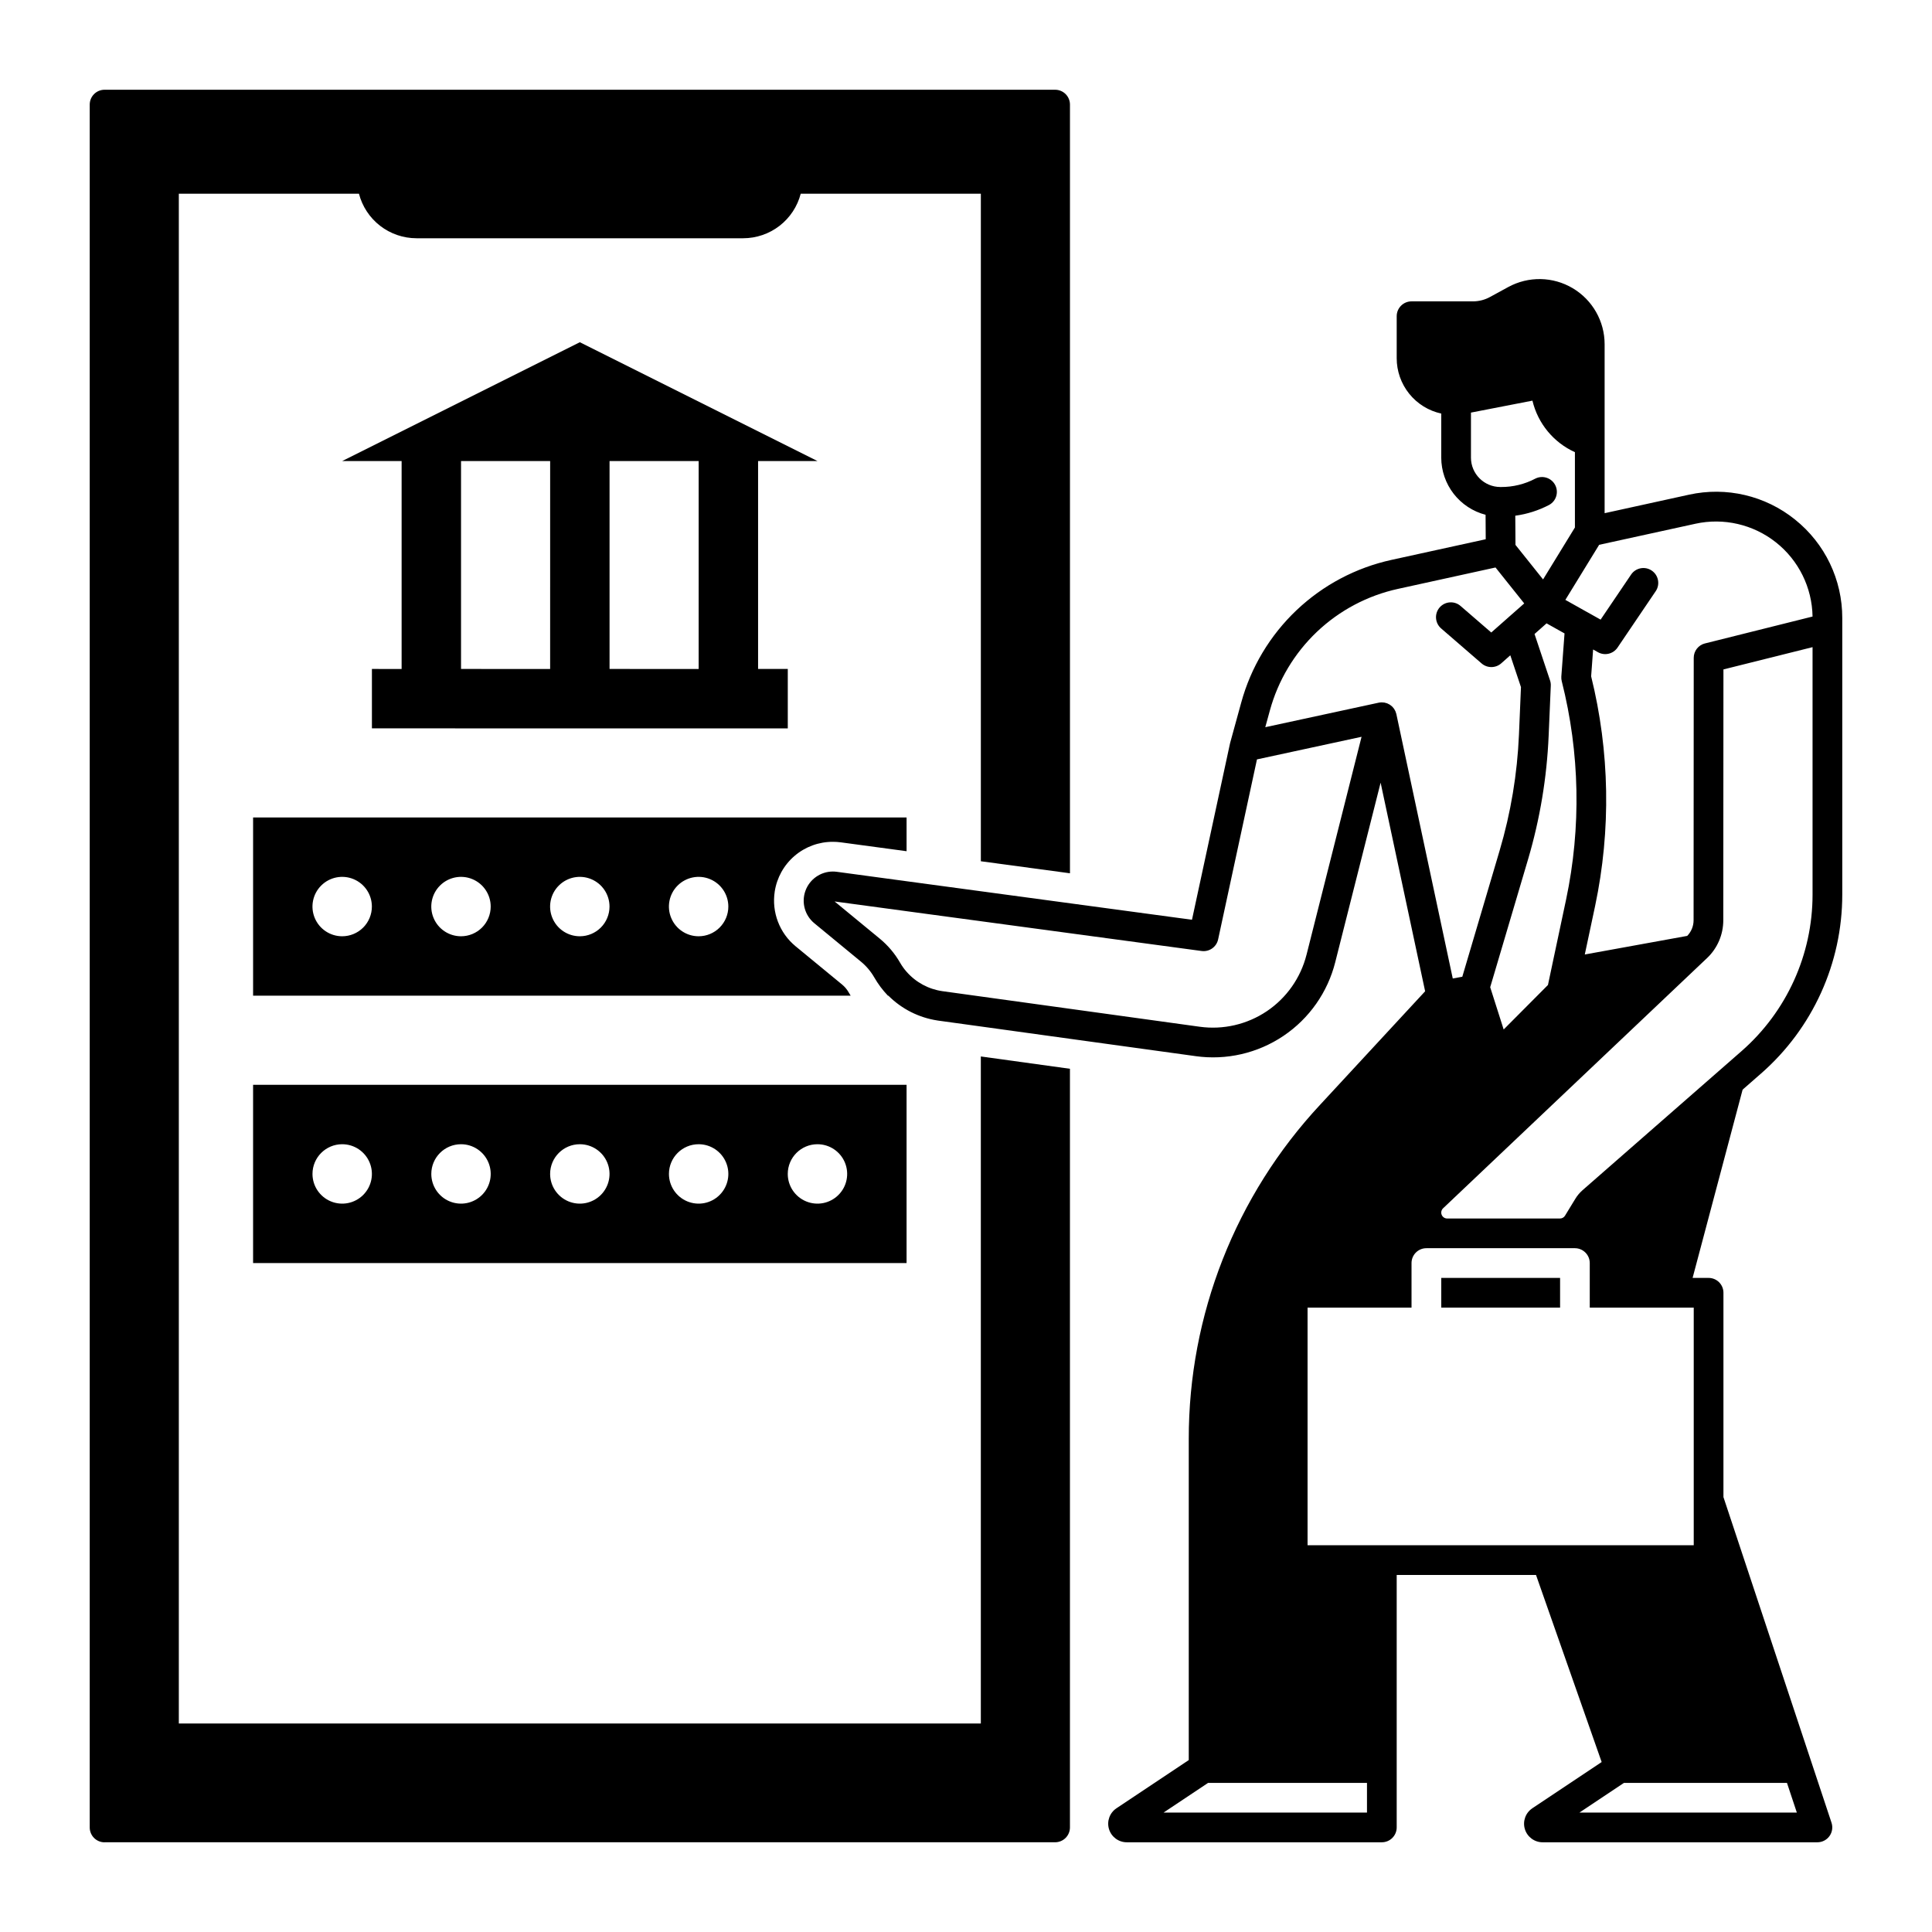 <?xml version="1.0" encoding="UTF-8"?>
<!-- Uploaded to: SVG Repo, www.svgrepo.com, Generator: SVG Repo Mixer Tools -->
<svg fill="#000000" width="800px" height="800px" version="1.1" viewBox="144 144 512 512" xmlns="http://www.w3.org/2000/svg">
 <g>
  <path d="m211.07 478.72h173.18v-47.23h-173.18zm149.57-31.488h-0.004c3.188 0 6.055 1.918 7.273 4.859s0.547 6.328-1.707 8.578c-2.25 2.254-5.637 2.926-8.578 1.707s-4.859-4.09-4.859-7.273c0-4.348 3.523-7.871 7.871-7.871zm-31.488 0h-0.004c3.188 0 6.055 1.918 7.273 4.859s0.547 6.328-1.707 8.578c-2.25 2.254-5.637 2.926-8.578 1.707-2.941-1.219-4.859-4.09-4.859-7.273 0-4.348 3.523-7.871 7.871-7.871zm-31.488 0c3.184 0 6.051 1.918 7.269 4.859s0.547 6.328-1.703 8.578c-2.254 2.254-5.641 2.926-8.582 1.707-2.941-1.219-4.859-4.09-4.859-7.273 0-4.348 3.527-7.871 7.875-7.871zm-31.488 0c3.184 0 6.051 1.918 7.269 4.859s0.547 6.328-1.703 8.578c-2.254 2.254-5.641 2.926-8.582 1.707s-4.859-4.09-4.859-7.273c0-4.348 3.527-7.871 7.875-7.871zm-31.488 0c3.184 0 6.055 1.918 7.269 4.859 1.219 2.941 0.547 6.328-1.703 8.578-2.254 2.254-5.641 2.926-8.582 1.707s-4.859-4.09-4.859-7.273c0-4.348 3.527-7.871 7.875-7.871z"/>
  <path d="m360.64 266.18-62.973-31.488-62.977 31.488h15.742v55.105l-7.871-0.004v15.742l110.21 0.004v-15.746h-7.871v-55.102zm-70.848 55.105-23.613-0.004v-55.102h23.617zm39.359 0-23.613-0.004v-55.102h23.617z"/>
  <path d="m525.95 482.66h31.488v7.871h-31.488z"/>
  <path d="m364.72 367.09c0.699-0.004 1.402 0.043 2.094 0.137l17.438 2.352v-8.945h-173.18v47.23l158.36 0.004c-0.188-0.297-0.363-0.602-0.543-0.906-0.445-0.781-1.031-1.477-1.73-2.047l-12.348-10.164c-4.25-3.519-6.336-9.012-5.504-14.465 0.562-3.684 2.43-7.043 5.258-9.465 2.832-2.422 6.438-3.746 10.164-3.731zm-130.04 25.031c-3.184 0-6.055-1.918-7.273-4.859s-0.547-6.324 1.707-8.578c2.25-2.25 5.637-2.926 8.578-1.707 2.941 1.219 4.859 4.09 4.859 7.273 0 2.09-0.828 4.09-2.305 5.566-1.477 1.477-3.481 2.305-5.566 2.305zm31.488 0c-3.188 0-6.055-1.918-7.273-4.859s-0.547-6.324 1.707-8.578c2.25-2.25 5.637-2.926 8.578-1.707s4.859 4.09 4.859 7.273c0 2.09-0.832 4.09-2.305 5.566-1.477 1.477-3.481 2.305-5.566 2.305zm31.488 0c-3.188 0-6.055-1.918-7.273-4.859s-0.547-6.324 1.707-8.578c2.25-2.25 5.637-2.926 8.578-1.707 2.941 1.219 4.859 4.09 4.859 7.273 0 2.09-0.832 4.09-2.305 5.566-1.477 1.477-3.481 2.305-5.566 2.305zm31.488 0h-0.004c-3.184 0-6.051-1.918-7.269-4.859s-0.547-6.324 1.703-8.578c2.254-2.25 5.641-2.926 8.582-1.707 2.941 1.219 4.859 4.09 4.859 7.273 0 2.09-0.832 4.09-2.309 5.566-1.473 1.477-3.477 2.305-5.566 2.305z"/>
  <path d="m171.71 632.22h251.9c1.047 0 2.047-0.414 2.785-1.152 0.738-0.738 1.152-1.738 1.152-2.781v-201.05l-23.617-3.266v176.77h-212.54v-405.41h47.734c0.875 3.379 2.848 6.371 5.606 8.508 2.758 2.133 6.148 3.297 9.637 3.301h86.594-0.004c3.488-0.004 6.879-1.168 9.637-3.301 2.758-2.137 4.731-5.129 5.606-8.508h47.734v176.91l23.617 3.188v-203.71c0-1.047-0.414-2.047-1.152-2.785-0.738-0.738-1.738-1.152-2.785-1.152h-251.9c-2.176 0-3.938 1.762-3.938 3.938v456.58c0 1.043 0.414 2.043 1.152 2.781 0.738 0.738 1.738 1.152 2.785 1.152z"/>
  <path d="m619.73 281.71c-7.883-6.367-18.234-8.797-28.129-6.613l-22.359 4.902v-44.773c0-6.094-3.211-11.734-8.453-14.848-5.238-3.113-11.73-3.231-17.082-0.316l-4.852 2.648c-1.375 0.754-2.922 1.152-4.496 1.152h-16.285c-2.172 0-3.934 1.762-3.934 3.934v11.121c-0.004 3.426 1.168 6.75 3.312 9.422 2.148 2.672 5.144 4.527 8.492 5.258v11.672c0.008 3.469 1.164 6.84 3.289 9.582 2.129 2.742 5.102 4.699 8.461 5.57l0.039 6.484-24.934 5.461c-9.465 2.062-18.184 6.68-25.211 13.348-7.027 6.668-12.094 15.133-14.652 24.477l-2.941 10.707c-0.012 0.039-0.012 0.09-0.02 0.129l-0.031 0.09-10.055 46.621-3.609-0.48-72.031-9.723-18.488-2.5c-0.348-0.047-0.695-0.07-1.043-0.07-3.266 0.004-6.176 2.055-7.277 5.129-1.102 3.07-0.152 6.504 2.367 8.578l12.34 10.164c1.43 1.176 2.633 2.598 3.551 4.203 1.008 1.754 2.223 3.375 3.621 4.832h0.117c3.527 3.527 8.094 5.832 13.031 6.574l0.195 0.031 11.266 1.551 23.617 3.266 33.297 4.594v0.004c8.16 1.145 16.457-0.766 23.293-5.371 6.832-4.602 11.723-11.57 13.727-19.562l12.016-47.539 11.797 55.281-27.809 30.051c-22.426 24.062-34.875 55.746-34.832 88.641v85.047l-19.16 12.773c-1.801 1.203-2.606 3.441-1.98 5.516 0.629 2.074 2.539 3.496 4.707 3.496h67.602c1.043 0 2.043-0.414 2.781-1.152 0.738-0.738 1.156-1.738 1.156-2.781v-66.914h36.918l17.398 49.582-18.371 12.25v0.004c-1.805 1.203-2.609 3.441-1.98 5.516 0.625 2.074 2.539 3.496 4.703 3.496h72.828c1.262-0.004 2.449-0.609 3.188-1.633 0.742-1.027 0.945-2.344 0.551-3.543l-5.227-15.742-23.418-70.562v-54.152c0-1.043-0.414-2.043-1.152-2.781-0.738-0.738-1.738-1.152-2.781-1.152h-4.242l13.254-49.891 4.898-4.289h0.004c13.668-11.961 21.508-29.238 21.508-47.402v-73.285c0.023-10.141-4.57-19.738-12.488-26.078zm-85.91-16.441v-11.926l16.297-3.168h-0.004c1.438 6.047 5.594 11.09 11.258 13.656v19.957l-8.441 13.766-7.312-9.152-0.051-7.734c3.144-0.426 6.188-1.398 8.996-2.871 1.867-1.039 2.566-3.379 1.57-5.273-0.992-1.891-3.316-2.644-5.231-1.695-2.801 1.48-5.926 2.246-9.094 2.234h-0.195c-4.305-0.004-7.793-3.492-7.793-7.793zm24.07 59.277h-0.004c4.789 18.945 5.18 38.738 1.141 57.859l-3.414 16.07-1.387 6.555-11.738 11.793-3.57-11.207 1.289-4.34 8.766-29.617c3.133-10.621 4.957-21.586 5.434-32.648l0.57-13.305c0.02-0.48-0.051-0.961-0.207-1.418l-4.102-12.27 1.801-1.594 1.387-1.23 4.762 2.668-0.848 11.426v-0.004c-0.031 0.426 0.012 0.848 0.117 1.262zm-67.648 72.48h-0.004c-1.543 6.106-5.285 11.43-10.508 14.949-5.227 3.516-11.562 4.984-17.801 4.121l-68.18-9.426h-0.004c-3.68-0.523-7.047-2.352-9.496-5.148-0.656-0.742-1.23-1.551-1.723-2.41-1.395-2.426-3.215-4.578-5.371-6.356l-11.977-9.859 19.07 2.578 78.188 10.547c2.039 0.277 3.945-1.059 4.379-3.07l10.293-47.703 27.719-5.992zm23.812-63.773c0-0.02-0.012-0.039-0.012-0.059h-0.004c-0.055-0.227-0.129-0.445-0.215-0.66-0.012-0.031-0.031-0.051-0.039-0.078-0.09-0.195-0.191-0.383-0.305-0.562l-0.059-0.09v0.004c-0.117-0.168-0.246-0.324-0.387-0.473-0.02-0.02-0.051-0.039-0.07-0.059h0.004c-0.02-0.027-0.043-0.051-0.07-0.07-0.156-0.145-0.324-0.277-0.5-0.395-0.02-0.02-0.039-0.035-0.059-0.047-0.012-0.012-0.02-0.012-0.031-0.02-0.191-0.117-0.391-0.223-0.602-0.309-0.051-0.02-0.109-0.039-0.156-0.059-0.184-0.066-0.371-0.117-0.562-0.156l-0.109-0.031h0.004c-0.219-0.035-0.438-0.051-0.66-0.047h-0.168c-0.23 0.008-0.461 0.031-0.688 0.078l-30.051 6.496 1.219-4.438c2.18-7.961 6.496-15.172 12.48-20.852 5.988-5.68 13.414-9.609 21.477-11.367l25.84-5.668 7.606 9.523-0.914 0.809-3.531 3.109-0.039 0.039-4.25 3.75-8.059-6.965h-0.004c-0.781-0.719-1.824-1.086-2.883-1.023-1.062 0.062-2.051 0.555-2.746 1.355-0.691 0.805-1.035 1.855-0.941 2.91 0.09 1.059 0.605 2.035 1.426 2.711l10.656 9.219c1.496 1.285 3.707 1.27 5.188-0.031l2.41-2.137 2.824 8.434-0.531 12.574v0.004c-0.445 10.422-2.164 20.75-5.129 30.75l-9.887 33.426-2.527 0.461zm-7.789 291.1h-53.914l11.809-7.871h42.105zm111.3-7.871 2.617 7.871h-57.621l11.809-7.871zm-24.707-125.95v62.977h-102.34v-62.977h27.551v-11.809c0-2.172 1.762-3.938 3.938-3.938h39.359c1.043 0 2.047 0.418 2.781 1.156 0.738 0.734 1.156 1.738 1.156 2.781v11.809zm31.488-109.45v-0.004c0 15.891-6.859 31.012-18.816 41.477l-42.184 36.898v0.004c-0.719 0.633-1.34 1.371-1.84 2.191l-2.754 4.508c-0.281 0.473-0.789 0.762-1.34 0.758h-29.902c-0.641 0-1.219-0.391-1.453-0.988-0.238-0.598-0.086-1.277 0.379-1.719l69.953-66.312v0.004c2.742-2.602 4.293-6.211 4.301-9.988l0.039-66.508 23.617-5.902zm-28.508-66.566v-0.004c-1.754 0.438-2.984 2.012-2.981 3.82l-0.039 69.57v-0.004c-0.004 1.543-0.613 3.023-1.691 4.125l-27.141 4.93 2.746-12.91c4.234-20.094 3.871-40.883-1.062-60.812l0.523-7.113 1.289 0.727h-0.004c1.785 1 4.043 0.465 5.188-1.23l10.145-14.988v0.004c1.18-1.797 0.695-4.211-1.082-5.418-1.781-1.207-4.199-0.762-5.434 1l-8.117 11.996-3.523-1.977h-0.012l-5.805-3.258 8.953-14.594 25.496-5.578 0.004-0.004c7.496-1.641 15.336 0.168 21.355 4.934 6.019 4.766 9.578 11.98 9.699 19.656z"/>
 </g>
</svg>